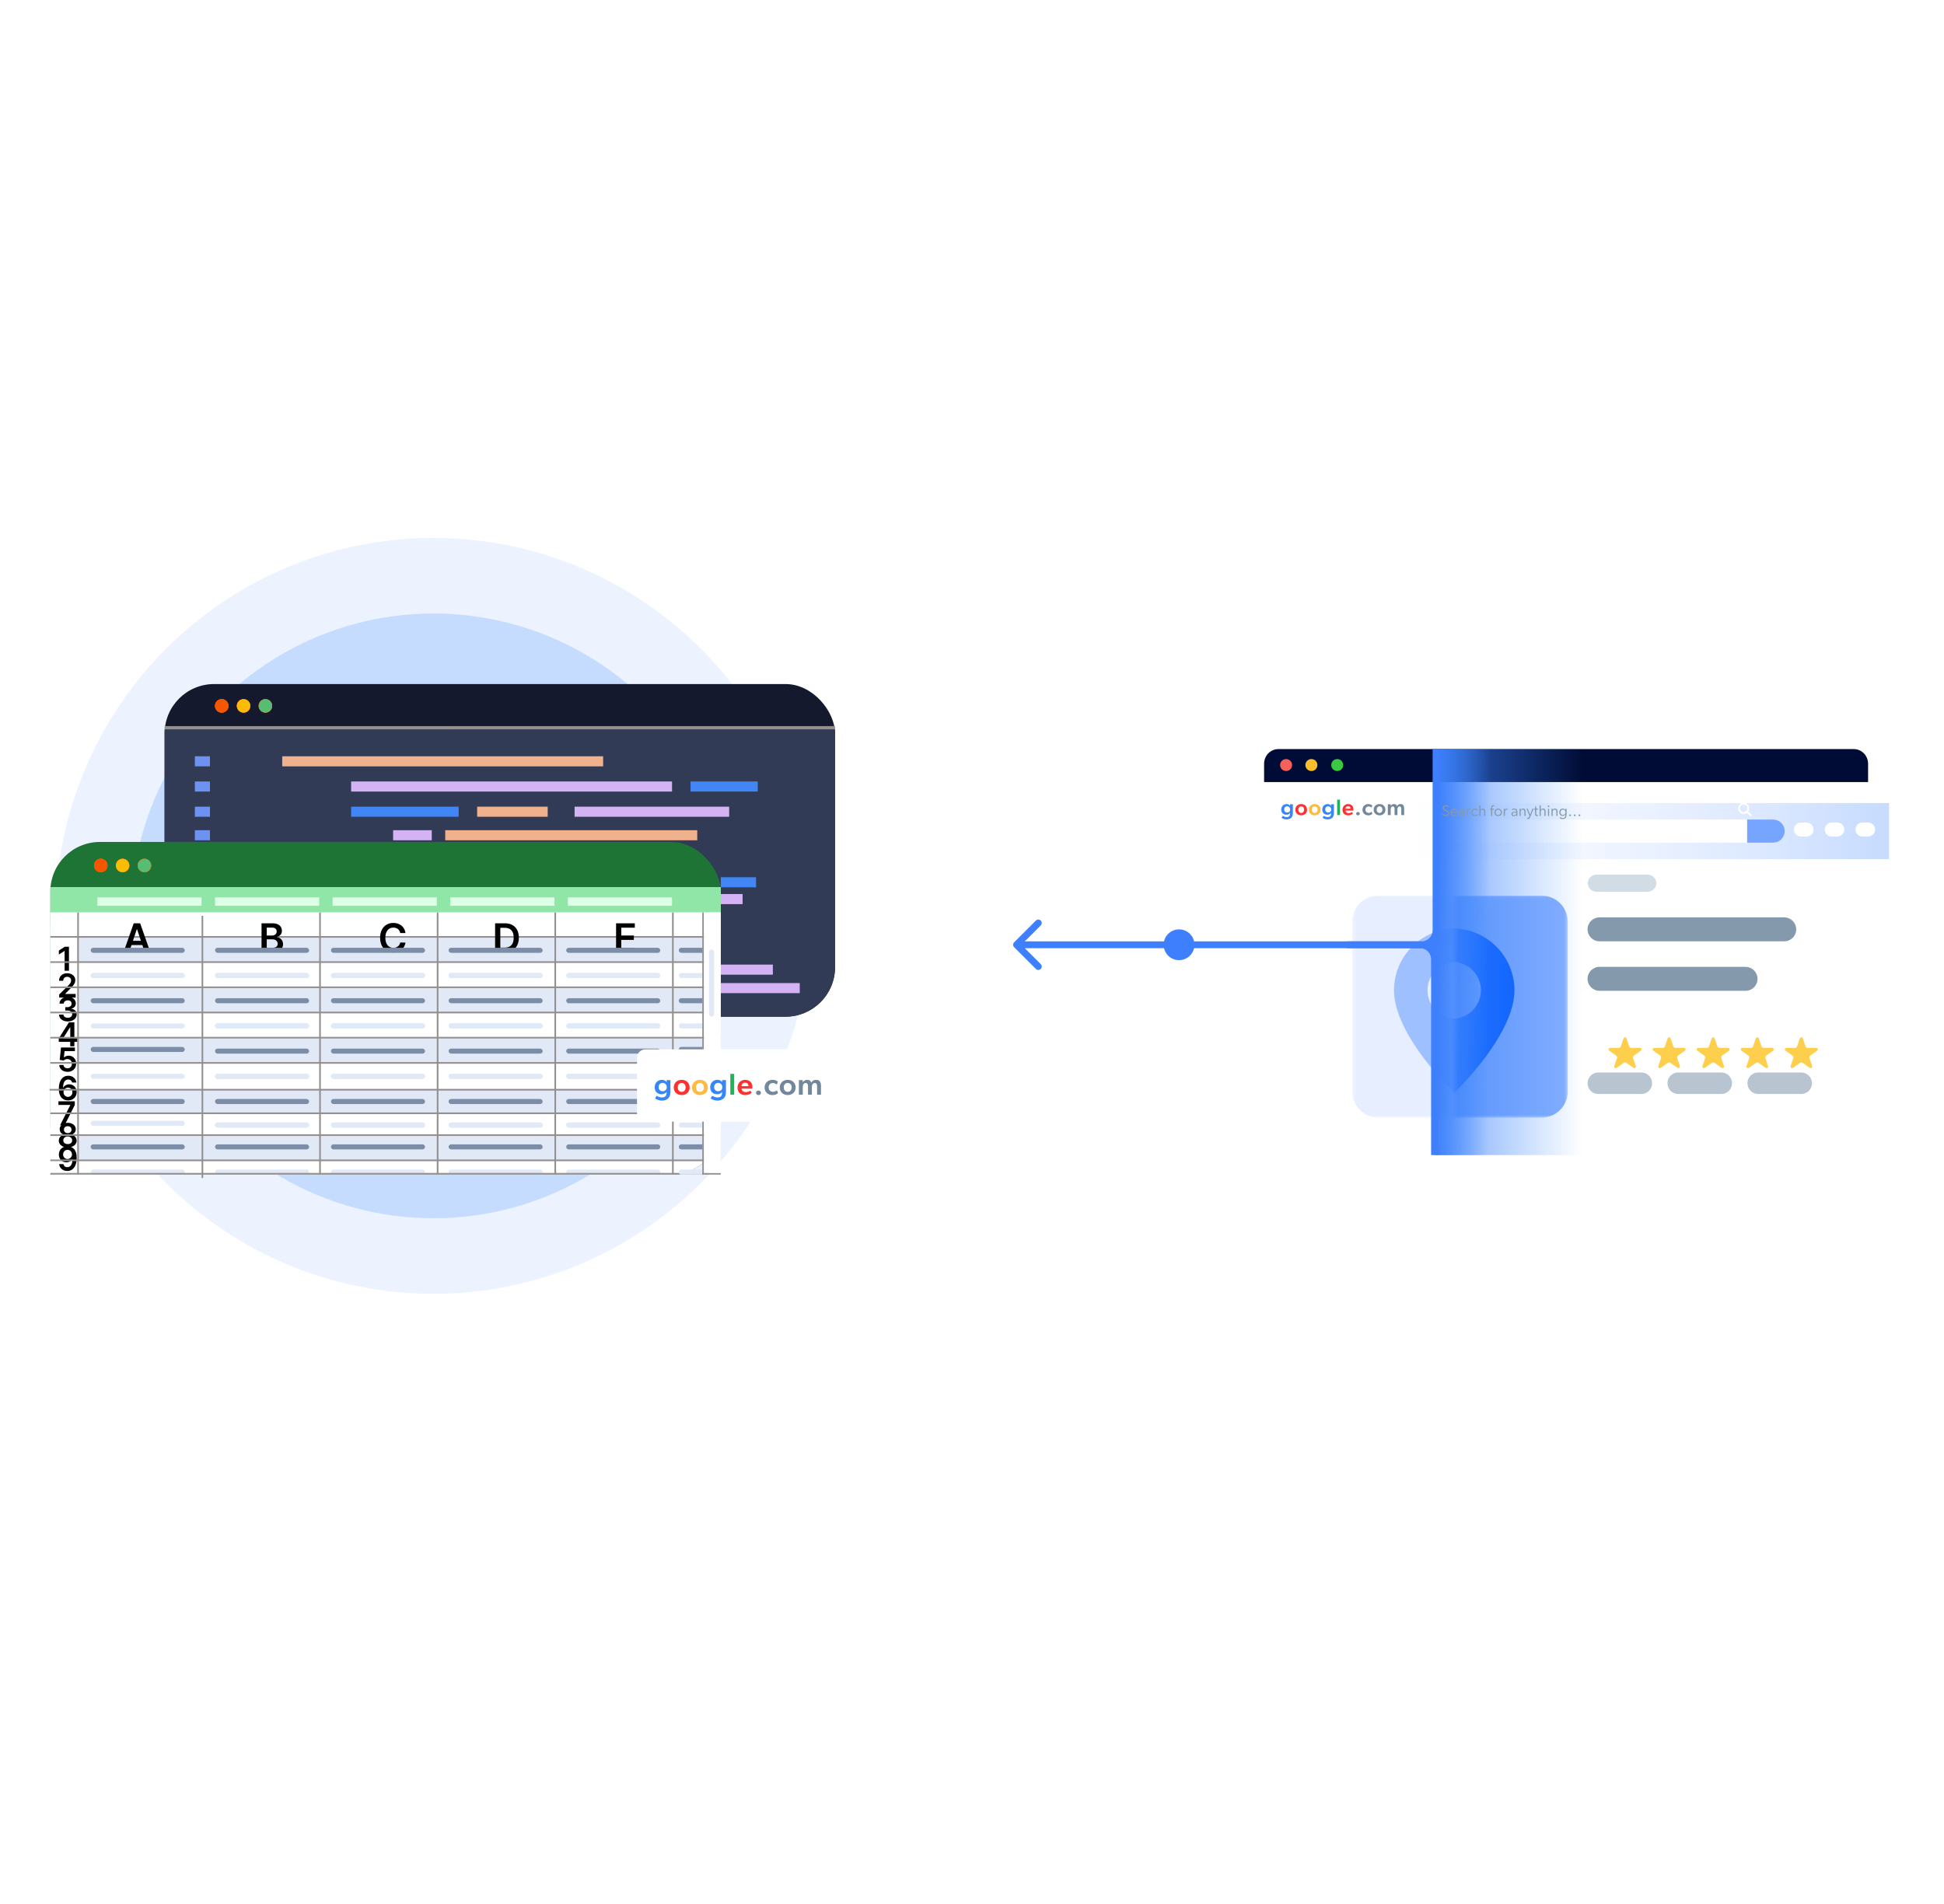 <svg width="589" height="577" viewBox="0 0 589 577" fill="none" xmlns="http://www.w3.org/2000/svg">
<path d="M383 231.45C383 228.992 384.937 227 387.327 227H561.673C564.063 227 566 228.992 566 231.45V237H383V231.45Z" fill="#000C36"/>
<path d="M391.491 231.832C391.491 232.191 391.385 232.542 391.186 232.841C390.987 233.14 390.703 233.373 390.37 233.511C390.038 233.649 389.672 233.685 389.319 233.616C388.966 233.546 388.641 233.374 388.386 233.12C388.131 232.867 387.957 232.544 387.887 232.192C387.816 231.839 387.852 231.474 387.99 231.143C388.127 230.811 388.36 230.527 388.66 230.328C388.959 230.128 389.311 230.021 389.671 230.021C390.152 230.025 390.612 230.217 390.952 230.555C391.293 230.894 391.486 231.352 391.491 231.832Z" fill="#F66058"/>
<path d="M399.147 231.832C399.148 232.191 399.042 232.542 398.842 232.841C398.642 233.141 398.358 233.374 398.026 233.512C397.693 233.649 397.327 233.686 396.973 233.616C396.62 233.546 396.295 233.373 396.041 233.119C395.786 232.865 395.613 232.541 395.543 232.189C395.472 231.837 395.509 231.472 395.647 231.14C395.785 230.808 396.019 230.525 396.319 230.326C396.619 230.127 396.971 230.021 397.332 230.022C397.57 230.021 397.807 230.067 398.028 230.157C398.248 230.248 398.449 230.381 398.618 230.549C398.787 230.718 398.92 230.918 399.011 231.138C399.102 231.358 399.148 231.594 399.147 231.832Z" fill="#F9BD2E"/>
<path d="M406.987 231.832C406.988 232.191 406.882 232.542 406.682 232.841C406.483 233.14 406.199 233.373 405.867 233.511C405.534 233.649 405.168 233.686 404.815 233.616C404.462 233.547 404.137 233.374 403.882 233.121C403.627 232.867 403.453 232.544 403.383 232.192C403.312 231.84 403.348 231.475 403.486 231.143C403.623 230.811 403.857 230.527 404.156 230.328C404.455 230.128 404.807 230.022 405.167 230.022C405.648 230.025 406.108 230.217 406.448 230.555C406.789 230.894 406.982 231.352 406.987 231.832Z" fill="#3CC840"/>
<g filter="url(#filter0_dd_26_345)">
<path d="M382.621 253.651H566.07V344.958C566.07 347.764 563.795 350.039 560.988 350.039H387.702C384.896 350.039 382.621 347.764 382.621 344.958V253.651Z" fill="white"/>
<mask id="mask0_26_345" style="mask-type:alpha" maskUnits="userSpaceOnUse" x="403" y="265" width="33" height="68">
<path d="M435.999 265.051H403.352V332.419H435.999V265.051Z" fill="#D9D9D9"/>
</mask>
<g mask="url(#mask0_26_345)">
<path d="M460.732 265.051H411.266C406.895 265.051 403.352 268.595 403.352 272.966V324.41C403.352 328.782 406.895 332.325 411.266 332.325H460.732C465.103 332.325 468.647 328.782 468.647 324.41V272.966C468.647 268.595 465.103 265.051 460.732 265.051Z" fill="#E7EEFF"/>
<path d="M434.75 275C429.779 275.007 425.014 276.984 421.499 280.499C417.984 284.014 416.007 288.779 416 293.75C416 307.211 433.469 324.07 434.211 324.781C434.355 324.922 434.549 325 434.75 325C434.951 325 435.145 324.922 435.289 324.781C436.031 324.07 453.5 307.211 453.5 293.75C453.493 288.779 451.516 284.014 448.001 280.499C444.486 276.984 439.721 275.007 434.75 275ZM434.75 302.344C433.05 302.344 431.389 301.84 429.976 300.895C428.562 299.951 427.461 298.609 426.81 297.039C426.16 295.468 425.99 293.74 426.321 292.073C426.653 290.406 427.471 288.875 428.673 287.673C429.875 286.471 431.406 285.653 433.073 285.321C434.74 284.99 436.468 285.16 438.039 285.81C439.609 286.461 440.951 287.562 441.895 288.976C442.84 290.389 443.344 292.05 443.344 293.75C443.342 296.029 442.437 298.214 440.825 299.825C439.214 301.437 437.029 302.342 434.75 302.344Z" fill="#9FC0FF"/>
</g>
<mask id="mask1_26_345" style="mask-type:alpha" maskUnits="userSpaceOnUse" x="434" y="265" width="35" height="68">
<path d="M434.446 332.419H468.648V265.051H434.446V332.419Z" fill="#75A3FA"/>
</mask>
<g mask="url(#mask1_26_345)">
<path opacity="0.88" d="M460.732 265.051H411.266C406.895 265.051 403.352 268.595 403.352 272.966V324.41C403.352 328.782 406.895 332.325 411.266 332.325H460.732C465.103 332.325 468.647 328.782 468.647 324.41V272.966C468.647 268.595 465.103 265.051 460.732 265.051Z" fill="#76A5FF"/>
<path d="M433.75 275C428.779 275.007 424.014 276.984 420.499 280.499C416.984 284.014 415.007 288.779 415 293.75C415 307.211 432.469 324.07 433.211 324.781C433.355 324.922 433.549 325 433.75 325C433.951 325 434.145 324.922 434.289 324.781C435.031 324.07 452.5 307.211 452.5 293.75C452.493 288.779 450.516 284.014 447.001 280.499C443.486 276.984 438.721 275.007 433.75 275ZM433.75 302.344C432.05 302.344 430.389 301.84 428.976 300.895C427.562 299.951 426.461 298.609 425.81 297.039C425.16 295.468 424.99 293.74 425.321 292.073C425.653 290.406 426.471 288.875 427.673 287.673C428.875 286.471 430.406 285.653 432.073 285.321C433.74 284.99 435.468 285.16 437.039 285.81C438.609 286.461 439.951 287.562 440.895 288.976C441.84 290.389 442.344 292.05 442.344 293.75C442.342 296.029 441.437 298.214 439.825 299.825C438.214 301.437 436.029 302.342 433.75 302.344Z" fill="#0058FF"/>
</g>
<path d="M383 237H566V254H383V237Z" fill="url(#paint0_linear_26_345)"/>
<path d="M429 245.5C429 243.567 430.333 242 431.979 242H531.021C532.667 242 534 243.567 534 245.5C534 247.433 532.667 249 531.021 249H431.979C430.333 249 429 247.433 429 245.5Z" fill="white"/>
<path d="M523 242H530.874C532.808 242 534.374 243.567 534.374 245.5C534.374 247.433 532.808 249 530.874 249H523V242Z" fill="#76A5FF"/>
<path d="M537.18 245.029C537.18 243.858 538.129 242.909 539.3 242.909H540.996C542.166 242.909 543.116 243.858 543.116 245.029C543.116 246.2 542.166 247.149 540.996 247.149H539.3C538.129 247.149 537.18 246.2 537.18 245.029Z" fill="white"/>
<path d="M546.508 245.029C546.508 243.858 547.457 242.909 548.628 242.909H550.324C551.495 242.909 552.444 243.858 552.444 245.029C552.444 246.2 551.495 247.149 550.324 247.149H548.628C547.457 247.149 546.508 246.2 546.508 245.029Z" fill="white"/>
<path d="M555.836 245.029C555.836 243.858 556.785 242.909 557.956 242.909H559.652C560.823 242.909 561.772 243.858 561.772 245.029C561.772 246.2 560.823 247.149 559.652 247.149H557.956C556.785 247.149 555.836 246.2 555.836 245.029Z" fill="white"/>
<path d="M490.598 311.197H487.938V311.192C487.791 311.19 487.647 311.146 487.528 311.066C487.408 310.985 487.318 310.872 487.27 310.742C487.262 310.723 487.255 310.702 487.25 310.682L486.469 308.35L486.45 308.292C486.416 308.204 486.354 308.128 486.27 308.075C486.187 308.023 486.088 307.997 485.988 308C485.888 308.004 485.791 308.038 485.713 308.096C485.635 308.155 485.578 308.235 485.553 308.325L484.763 310.673V310.677C484.757 310.702 484.749 310.726 484.739 310.749C484.69 310.878 484.599 310.99 484.48 311.069C484.36 311.149 484.218 311.192 484.071 311.193V311.198H481.409C481.293 311.217 481.188 311.273 481.113 311.358C481.038 311.442 480.998 311.548 481 311.658C481 311.728 481.016 311.798 481.049 311.862C481.081 311.926 481.129 311.983 481.188 312.027L481.21 312.043L483.276 313.508C483.375 313.574 483.454 313.661 483.509 313.761C483.564 313.862 483.592 313.973 483.592 314.086C483.592 314.138 483.585 314.19 483.573 314.241C483.564 314.281 483.551 314.319 483.534 314.356L482.75 316.7V316.709L482.745 316.726C482.732 316.769 482.725 316.814 482.725 316.858C482.724 316.918 482.734 316.978 482.757 317.034C482.78 317.09 482.815 317.141 482.859 317.184C482.904 317.228 482.957 317.262 483.016 317.287C483.074 317.311 483.138 317.324 483.202 317.325C483.286 317.325 483.368 317.304 483.439 317.264L483.523 317.207L485.574 315.757L485.619 315.725C485.733 315.651 485.868 315.611 486.006 315.61C486.145 315.609 486.28 315.646 486.396 315.718C486.421 315.733 486.445 315.75 486.467 315.768L488.507 317.212L488.565 317.254C488.64 317.297 488.727 317.32 488.815 317.32C488.88 317.318 488.943 317.305 489.002 317.28C489.06 317.256 489.113 317.222 489.157 317.178C489.202 317.135 489.236 317.084 489.259 317.028C489.282 316.972 489.293 316.913 489.291 316.853C489.292 316.806 489.284 316.759 489.27 316.715C489.27 316.708 489.265 316.7 489.263 316.692L488.476 314.34C488.463 314.309 488.452 314.278 488.445 314.246C488.412 314.117 488.418 313.983 488.462 313.857C488.506 313.732 488.587 313.62 488.695 313.535C488.713 313.521 488.731 313.508 488.75 313.496L490.794 312.05L490.855 312.005C490.909 311.961 490.951 311.906 490.98 311.846C491.009 311.785 491.023 311.719 491.022 311.652C491.023 311.542 490.98 311.434 490.902 311.35C490.824 311.267 490.716 311.212 490.598 311.197Z" fill="#FECE4D"/>
<path d="M503.954 311.197H501.294V311.192C501.147 311.19 501.004 311.146 500.884 311.066C500.765 310.985 500.675 310.872 500.627 310.742C500.619 310.723 500.612 310.702 500.606 310.682L499.825 308.35L499.805 308.292C499.772 308.204 499.709 308.128 499.626 308.075C499.543 308.023 499.444 307.997 499.343 308C499.243 308.004 499.147 308.038 499.068 308.096C498.99 308.155 498.934 308.235 498.908 308.325L498.118 310.673V310.677C498.112 310.702 498.104 310.726 498.094 310.749C498.045 310.878 497.955 310.99 497.835 311.069C497.716 311.149 497.573 311.192 497.426 311.193V311.198H494.765C494.649 311.217 494.544 311.273 494.469 311.358C494.394 311.442 494.354 311.548 494.356 311.658C494.355 311.728 494.372 311.798 494.404 311.862C494.437 311.926 494.484 311.983 494.543 312.027L494.565 312.043L496.632 313.508C496.753 313.59 496.846 313.704 496.898 313.835C496.951 313.966 496.961 314.108 496.928 314.244C496.919 314.284 496.906 314.322 496.89 314.359L496.106 316.703V316.712L496.1 316.729C496.087 316.772 496.081 316.817 496.081 316.862C496.079 316.922 496.09 316.981 496.113 317.037C496.136 317.093 496.17 317.144 496.215 317.187C496.259 317.231 496.312 317.265 496.371 317.29C496.43 317.314 496.493 317.327 496.557 317.328C496.641 317.328 496.723 317.308 496.795 317.268L496.878 317.21L498.93 315.761L498.975 315.728C499.089 315.655 499.223 315.615 499.362 315.613C499.5 315.612 499.636 315.649 499.751 315.721C499.776 315.736 499.8 315.753 499.823 315.771L501.863 317.215L501.92 317.257C501.995 317.3 502.082 317.323 502.171 317.323C502.235 317.321 502.298 317.308 502.357 317.284C502.416 317.26 502.469 317.225 502.513 317.181C502.557 317.138 502.592 317.087 502.615 317.031C502.638 316.975 502.648 316.916 502.647 316.856C502.647 316.809 502.64 316.763 502.625 316.718C502.625 316.711 502.62 316.703 502.617 316.695L501.83 314.343C501.817 314.312 501.807 314.281 501.799 314.249C501.785 314.194 501.778 314.138 501.778 314.081C501.777 313.978 501.801 313.875 501.847 313.781C501.894 313.687 501.962 313.604 502.047 313.537C502.065 313.523 502.083 313.511 502.102 313.498L504.146 312.053L504.208 312.008C504.261 311.963 504.303 311.909 504.332 311.848C504.361 311.787 504.375 311.721 504.375 311.655C504.376 311.544 504.334 311.436 504.256 311.352C504.179 311.268 504.072 311.213 503.954 311.197Z" fill="#FECE4D"/>
<path d="M517.309 311.197H514.65V311.192C514.502 311.19 514.359 311.146 514.24 311.066C514.12 310.985 514.03 310.872 513.982 310.742C513.974 310.723 513.967 310.702 513.961 310.682L513.181 308.35L513.161 308.292C513.127 308.204 513.064 308.128 512.981 308.075C512.898 308.023 512.799 307.997 512.699 308C512.599 308.004 512.502 308.038 512.424 308.096C512.345 308.155 512.289 308.235 512.264 308.325L511.474 310.673C511.474 310.673 511.474 310.673 511.474 310.677C511.467 310.702 511.459 310.726 511.45 310.749C511.401 310.878 511.31 310.99 511.191 311.069C511.071 311.149 510.929 311.192 510.782 311.193V311.198H508.12C508.004 311.217 507.899 311.273 507.824 311.358C507.749 311.442 507.709 311.548 507.711 311.658C507.71 311.729 507.727 311.799 507.759 311.863C507.792 311.927 507.839 311.983 507.899 312.027L507.921 312.043L509.987 313.508C510.109 313.59 510.201 313.704 510.254 313.835C510.307 313.966 510.317 314.108 510.284 314.244C510.275 314.284 510.262 314.322 510.245 314.359L509.461 316.703V316.712L509.456 316.729C509.443 316.772 509.436 316.817 509.436 316.862C509.434 316.922 509.445 316.981 509.468 317.037C509.491 317.093 509.526 317.144 509.57 317.187C509.615 317.231 509.668 317.265 509.726 317.29C509.785 317.314 509.849 317.327 509.913 317.328C509.996 317.328 510.078 317.308 510.15 317.268L510.233 317.21L512.285 315.761L512.33 315.728C512.444 315.655 512.579 315.615 512.717 315.613C512.856 315.612 512.991 315.649 513.107 315.721C513.132 315.736 513.156 315.753 513.178 315.771L515.218 317.215L515.276 317.257C515.351 317.3 515.438 317.323 515.526 317.323C515.591 317.321 515.654 317.308 515.712 317.284C515.771 317.26 515.824 317.225 515.868 317.181C515.913 317.138 515.947 317.087 515.97 317.031C515.993 316.975 516.004 316.916 516.002 316.856C516.002 316.809 515.995 316.763 515.98 316.718C515.98 316.711 515.975 316.703 515.974 316.695L515.187 314.343C515.174 314.312 515.163 314.281 515.156 314.249C515.141 314.194 515.134 314.138 515.134 314.081C515.133 313.978 515.157 313.875 515.204 313.781C515.25 313.687 515.319 313.604 515.404 313.537C515.421 313.523 515.44 313.511 515.458 313.498L517.502 312.053L517.565 312.008C517.618 311.963 517.66 311.909 517.689 311.848C517.718 311.787 517.732 311.721 517.732 311.655C517.733 311.544 517.69 311.436 517.613 311.352C517.535 311.268 517.427 311.213 517.309 311.197Z" fill="#FECE4D"/>
<path d="M530.661 311.197H528.002V311.192C527.854 311.19 527.711 311.146 527.591 311.066C527.472 310.985 527.382 310.872 527.334 310.742C527.325 310.723 527.318 310.702 527.313 310.682L526.532 308.35L526.512 308.292C526.479 308.204 526.416 308.128 526.333 308.075C526.25 308.023 526.151 307.997 526.05 308C525.95 308.004 525.854 308.038 525.775 308.096C525.697 308.155 525.641 308.235 525.615 308.325L524.825 310.673V310.677C524.819 310.702 524.811 310.726 524.801 310.749C524.752 310.878 524.662 310.99 524.542 311.069C524.423 311.149 524.28 311.192 524.133 311.193V311.198H521.472C521.356 311.217 521.251 311.273 521.176 311.358C521.101 311.442 521.061 311.548 521.063 311.658C521.062 311.729 521.078 311.799 521.111 311.863C521.143 311.927 521.191 311.983 521.25 312.027L521.272 312.043L523.339 313.508C523.46 313.59 523.553 313.704 523.606 313.835C523.658 313.966 523.669 314.108 523.635 314.244C523.626 314.284 523.613 314.322 523.597 314.359L522.813 316.703V316.712L522.806 316.729C522.794 316.772 522.787 316.817 522.787 316.862C522.785 316.922 522.796 316.981 522.819 317.037C522.842 317.093 522.877 317.144 522.921 317.187C522.965 317.231 523.018 317.265 523.077 317.29C523.136 317.314 523.199 317.327 523.264 317.328C523.347 317.328 523.429 317.308 523.501 317.268L523.584 317.21L525.636 315.761L525.681 315.728C525.795 315.655 525.93 315.615 526.068 315.613C526.206 315.612 526.342 315.649 526.457 315.721C526.483 315.736 526.507 315.753 526.53 315.771L528.57 317.215L528.628 317.257C528.703 317.3 528.789 317.323 528.878 317.323C528.942 317.321 529.005 317.308 529.064 317.284C529.123 317.26 529.176 317.225 529.22 317.181C529.264 317.138 529.299 317.087 529.322 317.031C529.345 316.975 529.356 316.916 529.354 316.856C529.354 316.809 529.347 316.763 529.332 316.718C529.332 316.711 529.327 316.703 529.325 316.695L528.537 314.343C528.524 314.312 528.514 314.281 528.507 314.249C528.492 314.194 528.485 314.138 528.485 314.081C528.484 313.978 528.508 313.875 528.554 313.781C528.601 313.687 528.669 313.604 528.754 313.537C528.772 313.523 528.79 313.511 528.809 313.498L530.853 312.053L530.915 312.008C530.968 311.963 531.01 311.909 531.039 311.848C531.068 311.787 531.082 311.721 531.082 311.655C531.083 311.544 531.041 311.436 530.963 311.352C530.886 311.268 530.779 311.213 530.661 311.197Z" fill="#FECE4D"/>
<path d="M544.017 311.197H541.358V311.192C541.21 311.19 541.067 311.146 540.947 311.066C540.828 310.985 540.738 310.872 540.69 310.742C540.682 310.723 540.675 310.702 540.669 310.682L539.889 308.35L539.869 308.292C539.835 308.204 539.772 308.128 539.689 308.075C539.606 308.023 539.507 307.997 539.407 308C539.306 308.004 539.21 308.038 539.132 308.096C539.053 308.155 538.997 308.235 538.971 308.325L538.182 310.673C538.182 310.673 538.182 310.673 538.182 310.677C538.175 310.702 538.167 310.726 538.158 310.749C538.109 310.878 538.018 310.99 537.899 311.069C537.779 311.149 537.637 311.192 537.49 311.193V311.198H534.827C534.711 311.217 534.606 311.273 534.531 311.358C534.456 311.442 534.416 311.548 534.418 311.658C534.418 311.728 534.434 311.798 534.467 311.862C534.499 311.926 534.547 311.983 534.606 312.027L534.628 312.043L536.697 313.507C536.818 313.589 536.911 313.702 536.963 313.833C537.016 313.964 537.026 314.107 536.993 314.243C536.984 314.282 536.971 314.321 536.955 314.358L536.171 316.702V316.71L536.165 316.727C536.152 316.77 536.145 316.815 536.145 316.86C536.143 316.92 536.154 316.979 536.177 317.035C536.2 317.091 536.235 317.143 536.279 317.186C536.323 317.229 536.376 317.264 536.435 317.288C536.494 317.312 536.557 317.325 536.622 317.326C536.705 317.327 536.787 317.306 536.859 317.266L536.942 317.208L538.994 315.759L539.039 315.726C539.153 315.653 539.288 315.613 539.426 315.612C539.564 315.611 539.7 315.648 539.815 315.719C539.841 315.734 539.865 315.751 539.887 315.77L541.927 317.214L541.985 317.255C542.06 317.299 542.147 317.322 542.235 317.321C542.299 317.32 542.362 317.307 542.421 317.282C542.48 317.258 542.533 317.223 542.577 317.18C542.621 317.137 542.656 317.085 542.679 317.03C542.702 316.974 542.713 316.914 542.711 316.855C542.711 316.808 542.704 316.761 542.689 316.717C542.689 316.71 542.684 316.702 542.682 316.694L541.895 314.341C541.881 314.311 541.871 314.279 541.864 314.247C541.849 314.192 541.842 314.136 541.842 314.08C541.841 313.976 541.865 313.873 541.912 313.779C541.958 313.685 542.026 313.602 542.112 313.535C542.129 313.521 542.147 313.509 542.166 313.497L544.21 312.051L544.272 312.006C544.325 311.962 544.367 311.907 544.396 311.846C544.425 311.785 544.44 311.72 544.439 311.653C544.439 311.543 544.397 311.435 544.32 311.352C544.242 311.268 544.135 311.213 544.017 311.197Z" fill="#FECE4D"/>
</g>
<g style="mix-blend-mode:multiply">
<g style="mix-blend-mode:multiply" opacity="0.7">
<path fill-rule="evenodd" clip-rule="evenodd" d="M521.612 350.039H434.892V310.509C434.892 296.162 436.994 286.711 429.266 286.711V285.48C437.597 287.608 434.892 274.379 434.892 261.339C434.86 242.933 434.842 245.464 434.81 227.058H521.612V350.039Z" fill="url(#paint1_linear_26_345)"/>
</g>
</g>
<g style="mix-blend-mode:lighten">
<g style="mix-blend-mode:multiply">
<path fill-rule="evenodd" clip-rule="evenodd" d="M491.452 350.039H434.892V310.509C434.892 296.162 436.994 286.711 429.266 286.711V285.48C437.597 287.608 434.892 274.379 434.892 261.339C434.86 242.933 434.842 245.406 434.81 227H491.452V350.039Z" fill="url(#paint2_linear_26_345)"/>
</g>
</g>
<path d="M530.787 247.052L529.663 245.917C529.856 245.64 529.966 245.308 529.966 244.962C529.966 244.74 529.932 244.519 529.849 244.318C529.766 244.11 529.642 243.93 529.483 243.771C529.332 243.612 529.145 243.487 528.945 243.404C528.739 243.321 528.525 243.287 528.304 243.287C528.083 243.287 527.869 243.321 527.669 243.411C527.469 243.494 527.283 243.619 527.131 243.778C526.973 243.93 526.848 244.117 526.766 244.318C526.683 244.519 526.648 244.74 526.648 244.955C526.648 245.176 526.683 245.391 526.766 245.598C526.848 245.799 526.973 245.986 527.131 246.138C527.283 246.297 527.469 246.422 527.669 246.505C527.869 246.588 528.09 246.63 528.311 246.623C528.663 246.623 529.001 246.512 529.283 246.304L530.408 247.432L530.794 247.045L530.787 247.052ZM528.752 246.034C528.614 246.09 528.463 246.124 528.311 246.124C528.159 246.124 528.007 246.097 527.869 246.041C527.731 245.986 527.6 245.896 527.497 245.785C527.386 245.681 527.304 245.55 527.242 245.411C527.18 245.273 527.159 245.121 527.159 244.968C527.159 244.816 527.186 244.664 527.242 244.525C527.297 244.387 527.386 244.256 527.49 244.152C527.593 244.041 527.724 243.958 527.862 243.903C528 243.847 528.152 243.813 528.304 243.813C528.456 243.813 528.607 243.84 528.745 243.903C528.883 243.965 529.014 244.048 529.118 244.152C529.221 244.262 529.311 244.387 529.366 244.525C529.421 244.664 529.456 244.816 529.449 244.968C529.449 245.121 529.421 245.273 529.359 245.411C529.304 245.55 529.214 245.681 529.111 245.785C529.008 245.889 528.876 245.979 528.739 246.034H528.752Z" fill="white"/>
<path d="M434.06 228.057V227.021H436.133V228.057H434.06ZM436.133 228.057V281.918H434.06V228.057H436.133ZM430.716 287.334H407.961V285.262H430.716V287.334ZM436.133 281.918C436.133 284.909 433.708 287.334 430.716 287.334V285.262C432.563 285.262 434.06 283.764 434.06 281.918H436.133Z" fill="#3D7FFC"/>
<path d="M433.601 349.002V350.039H435.674V349.002H433.601ZM307.265 285.565C306.86 285.97 306.86 286.626 307.265 287.031L313.861 293.627C314.265 294.031 314.922 294.031 315.326 293.627C315.731 293.222 315.731 292.566 315.326 292.161L309.463 286.298L315.326 280.435C315.731 280.03 315.731 279.374 315.326 278.969C314.922 278.565 314.265 278.565 313.861 278.969L307.265 285.565ZM435.674 349.002V290.678H433.601V349.002H435.674ZM430.257 285.262H307.998V287.334H430.257V285.262ZM435.674 290.678C435.674 287.687 433.249 285.262 430.257 285.262V287.334C432.104 287.334 433.601 288.832 433.601 290.678H435.674Z" fill="#3D7FFC"/>
<g filter="url(#filter1_dd_26_345)">
<path d="M357.23 290.962C359.806 290.962 361.894 288.874 361.894 286.298C361.894 283.722 359.806 281.634 357.23 281.634C354.655 281.634 352.566 283.722 352.566 286.298C352.566 288.874 354.655 290.962 357.23 290.962Z" fill="#3D7FFC"/>
</g>
<path d="M437.238 246.523C437.378 246.738 437.701 247.023 438.047 247.023C438.434 247.023 438.715 246.817 438.715 246.453C438.715 246.116 438.444 245.953 438.145 245.822L437.668 245.616C437.308 245.462 437.126 245.224 437.126 244.831C437.126 244.289 437.621 244.004 438.117 244.004C438.654 244.004 438.944 244.35 439 244.42L438.794 244.654C438.654 244.49 438.439 244.308 438.098 244.308C437.752 244.308 437.481 244.49 437.481 244.808C437.481 245.144 437.715 245.271 437.93 245.359L438.369 245.546C438.761 245.714 439.074 245.939 439.074 246.401C439.074 246.971 438.631 247.326 438.004 247.326C437.514 247.326 437.163 246.999 437 246.752L437.238 246.523ZM441.51 246.957C441.309 247.196 440.992 247.317 440.562 247.317C439.917 247.317 439.482 246.873 439.482 246.168C439.482 245.546 439.908 245.037 440.562 245.037C441.165 245.037 441.58 245.471 441.58 246.074C441.58 246.154 441.566 246.256 441.566 246.256H439.838C439.842 246.71 440.155 247.027 440.623 247.027C441.052 247.027 441.361 246.752 441.361 246.752L441.51 246.957ZM441.23 245.995C441.23 245.686 441.029 245.331 440.548 245.327C440.109 245.322 439.87 245.654 439.842 245.995H441.23ZM443.423 247.27L443.418 246.981C443.334 247.074 443.114 247.317 442.699 247.317C442.283 247.317 441.946 247.051 441.946 246.649C441.946 246.275 442.222 246.013 442.82 245.985L443.413 245.957V245.859C443.413 245.49 443.166 245.327 442.834 245.327C442.507 245.327 442.245 245.457 442.185 245.5L442.068 245.252C442.213 245.168 442.502 245.037 442.848 245.037C443.488 245.037 443.764 245.369 443.764 245.985V247.27H443.423ZM443.418 246.21L442.848 246.238C442.442 246.256 442.306 246.42 442.306 246.644C442.306 246.864 442.488 247.041 442.769 247.041C443.068 247.041 443.315 246.869 443.418 246.728V246.21ZM444.421 247.27V245.079H444.767V245.453C444.869 245.186 445.08 245.037 445.323 245.037C445.467 245.037 445.556 245.074 445.556 245.074L445.533 245.401C445.533 245.401 445.523 245.401 445.519 245.401C445.444 245.369 445.346 245.359 445.281 245.359C445.08 245.359 444.949 245.5 444.911 245.551C444.823 245.677 444.767 245.803 444.767 246.135V247.27H444.421ZM447.75 246.971C447.647 247.088 447.413 247.322 446.862 247.322C446.273 247.322 445.773 246.901 445.773 246.177C445.773 245.486 446.301 245.037 446.881 245.037C447.367 245.037 447.577 245.196 447.727 245.331L447.572 245.602C447.427 245.467 447.236 245.35 446.895 245.35C446.47 245.35 446.129 245.668 446.129 246.172C446.129 246.672 446.465 247.009 446.928 247.009C447.381 247.009 447.6 246.719 447.6 246.719L447.75 246.971ZM449.244 245.037C449.87 245.037 450.019 245.42 450.019 245.943V247.27H449.673V245.967C449.673 245.56 449.543 245.336 449.136 245.336C448.744 245.336 448.547 245.658 448.547 246.037V247.27H448.202V244.046H448.547V245.434H448.561C448.66 245.2 448.931 245.037 449.244 245.037ZM451.773 247.27V245.373H451.455V245.084H451.773V244.827C451.773 244.373 451.927 244 452.437 244C452.619 244 452.74 244.032 452.759 244.042L452.726 244.313C452.726 244.313 452.6 244.275 452.483 244.275C452.161 244.275 452.119 244.523 452.119 244.803V245.084H452.661V245.373H452.119V247.27H451.773ZM453.922 247.317C453.282 247.317 452.782 246.855 452.782 246.182C452.782 245.514 453.282 245.037 453.922 245.037C454.562 245.037 455.067 245.514 455.067 246.182C455.067 246.855 454.562 247.317 453.922 247.317ZM453.922 247.013C454.408 247.013 454.712 246.64 454.712 246.172C454.712 245.7 454.408 245.336 453.922 245.336C453.436 245.336 453.137 245.7 453.137 246.172C453.137 246.64 453.436 247.013 453.922 247.013ZM455.616 247.27V245.079H455.961V245.453C456.064 245.186 456.274 245.037 456.517 245.037C456.662 245.037 456.751 245.074 456.751 245.074L456.728 245.401C456.728 245.401 456.718 245.401 456.714 245.401C456.639 245.369 456.541 245.359 456.475 245.359C456.274 245.359 456.144 245.5 456.106 245.551C456.017 245.677 455.961 245.803 455.961 246.135V247.27H455.616ZM459.394 247.27L459.389 246.981C459.305 247.074 459.085 247.317 458.67 247.317C458.254 247.317 457.917 247.051 457.917 246.649C457.917 246.275 458.193 246.013 458.791 245.985L459.384 245.957V245.859C459.384 245.49 459.137 245.327 458.805 245.327C458.478 245.327 458.216 245.457 458.156 245.5L458.039 245.252C458.184 245.168 458.473 245.037 458.819 245.037C459.459 245.037 459.735 245.369 459.735 245.985V247.27H459.394ZM459.389 246.21L458.819 246.238C458.413 246.256 458.277 246.42 458.277 246.644C458.277 246.864 458.459 247.041 458.74 247.041C459.039 247.041 459.286 246.869 459.389 246.728V246.21ZM461.434 245.037C462.06 245.037 462.209 245.42 462.209 245.943V247.27H461.864V245.967C461.864 245.56 461.733 245.336 461.326 245.336C460.934 245.336 460.737 245.658 460.737 246.037V247.27H460.392V245.079H460.737V245.434H460.752C460.85 245.2 461.121 245.037 461.434 245.037ZM463.422 247.27L462.53 245.074L462.89 245.079L463.6 246.883L464.296 245.074L464.656 245.079L463.586 247.668C463.418 248.069 463.268 248.177 463.035 248.177C462.838 248.177 462.694 248.102 462.694 248.102L462.764 247.808C462.764 247.808 462.885 247.859 462.983 247.859C463.095 247.859 463.175 247.854 463.301 247.555L463.422 247.27ZM466.006 247.247C465.904 247.294 465.778 247.317 465.628 247.317C465.105 247.317 465.105 246.826 465.105 246.429V245.373H464.778V245.084H465.105V244.406H465.455V245.084H465.992V245.373H465.45V246.499C465.45 246.677 465.45 246.831 465.521 246.934C465.558 246.99 465.642 247.018 465.745 247.018C465.88 247.018 465.988 246.967 465.988 246.967L466.006 247.247ZM467.515 245.037C468.141 245.037 468.291 245.42 468.291 245.943V247.27H467.945V245.967C467.945 245.56 467.814 245.336 467.408 245.336C467.015 245.336 466.819 245.658 466.819 246.037V247.27H466.473V244.046H466.819V245.434H466.833C466.931 245.2 467.202 245.037 467.515 245.037ZM469.432 244.327C469.427 244.462 469.329 244.565 469.189 244.565C469.044 244.565 468.941 244.462 468.941 244.327C468.941 244.191 469.044 244.088 469.189 244.088C469.329 244.088 469.432 244.191 469.432 244.327ZM469.016 247.27V245.079H469.362V247.27H469.016ZM471.126 245.037C471.752 245.037 471.902 245.42 471.902 245.943V247.27H471.556V245.967C471.556 245.56 471.425 245.336 471.019 245.336C470.626 245.336 470.43 245.658 470.43 246.037V247.27H470.084V245.079H470.43V245.434H470.444C470.542 245.2 470.813 245.037 471.126 245.037ZM474.301 246.841H474.291C474.132 247.102 473.866 247.256 473.492 247.256C472.913 247.256 472.436 246.878 472.436 246.149C472.436 245.462 472.913 245.037 473.483 245.037C473.885 245.037 474.16 245.229 474.296 245.457H474.305L474.301 245.079H474.646V246.803C474.646 247.294 474.576 247.555 474.436 247.747C474.296 247.943 474.03 248.196 473.474 248.196C472.922 248.196 472.558 247.887 472.525 247.864L472.698 247.616C472.843 247.728 473.151 247.901 473.492 247.901C474.095 247.901 474.301 247.509 474.301 246.962V246.841ZM473.553 246.967C474.053 246.967 474.315 246.602 474.315 246.144C474.315 245.644 474.016 245.331 473.544 245.331C473.048 245.331 472.791 245.691 472.791 246.144C472.791 246.602 473.058 246.967 473.553 246.967ZM475.974 247.065C475.974 247.214 475.861 247.317 475.707 247.317C475.553 247.317 475.441 247.214 475.441 247.065C475.441 246.906 475.553 246.803 475.707 246.803C475.861 246.803 475.974 246.906 475.974 247.065ZM477.389 247.065C477.389 247.214 477.277 247.317 477.123 247.317C476.969 247.317 476.856 247.214 476.856 247.065C476.856 246.906 476.969 246.803 477.123 246.803C477.277 246.803 477.389 246.906 477.389 247.065ZM478.805 247.065C478.805 247.214 478.693 247.317 478.538 247.317C478.384 247.317 478.272 247.214 478.272 247.065C478.272 246.906 478.384 246.803 478.538 246.803C478.693 246.803 478.805 246.906 478.805 247.065Z" fill="#8599AC"/>
<path d="M499.224 265.052H483.677C482.246 265.052 481.086 266.212 481.086 267.643C481.086 269.074 482.246 270.234 483.677 270.234H499.224C500.655 270.234 501.815 269.074 501.815 267.643C501.815 266.212 500.655 265.052 499.224 265.052Z" fill="#D2DCE4"/>
<path d="M540.595 278H484.628C482.624 278 481 279.624 481 281.628C481 283.631 482.624 285.255 484.628 285.255H540.595C542.598 285.255 544.222 283.631 544.222 281.628C544.222 279.624 542.598 278 540.595 278Z" fill="#8599AC"/>
<path d="M528.872 293H484.628C482.624 293 481 294.624 481 296.628C481 298.631 482.624 300.255 484.628 300.255H528.872C530.876 300.255 532.5 298.631 532.5 296.628C532.5 294.624 530.876 293 528.872 293Z" fill="#8599AC"/>
<path d="M390.843 246.377C390.62 246.716 390.227 246.892 389.726 246.892C388.9 246.892 388.195 246.363 388.195 245.32C388.195 244.413 388.832 243.661 389.807 243.661C390.247 243.661 390.62 243.824 390.85 244.176H390.864L390.857 243.722H391.717V246.323C391.717 247.041 391.568 247.447 391.29 247.738C391.006 248.036 390.586 248.314 389.8 248.314C389.022 248.314 388.439 247.941 388.277 247.826L388.636 247.224C388.845 247.372 389.38 247.61 389.8 247.61C390.268 247.61 390.511 247.461 390.633 247.318C390.755 247.176 390.857 246.905 390.857 246.54V246.377H390.843ZM390.904 245.3C390.904 244.826 390.552 244.345 389.983 244.345C389.414 244.345 389.076 244.765 389.076 245.3C389.076 245.801 389.401 246.214 389.97 246.214C390.593 246.214 390.904 245.801 390.904 245.3Z" fill="#3686F7"/>
<path d="M394.245 247.075C393.236 247.075 392.464 246.411 392.464 245.375C392.464 244.339 393.236 243.661 394.245 243.661C395.248 243.661 396.02 244.339 396.02 245.375C396.02 246.411 395.248 247.075 394.245 247.075ZM395.126 245.354C395.126 244.792 394.801 244.359 394.245 244.359C393.676 244.359 393.365 244.792 393.365 245.354C393.365 245.916 393.676 246.357 394.245 246.357C394.801 246.357 395.126 245.916 395.126 245.354Z" fill="#FF302F"/>
<path d="M398.329 247.075C397.32 247.075 396.548 246.411 396.548 245.375C396.548 244.339 397.32 243.661 398.329 243.661C399.331 243.661 400.103 244.339 400.103 245.375C400.103 246.411 399.331 247.075 398.329 247.075ZM399.209 245.354C399.209 244.792 398.884 244.359 398.329 244.359C397.76 244.359 397.449 244.792 397.449 245.354C397.449 245.916 397.76 246.357 398.329 246.357C398.884 246.357 399.209 245.916 399.209 245.354Z" fill="#FFBA40"/>
<path d="M403.28 246.377C403.056 246.716 402.663 246.892 402.162 246.892C401.336 246.892 400.632 246.363 400.632 245.32C400.632 244.413 401.268 243.661 402.244 243.661C402.684 243.661 403.056 243.824 403.286 244.176H403.3L403.293 243.722H404.153V246.323C404.153 247.041 404.004 247.447 403.727 247.738C403.442 248.036 403.022 248.314 402.237 248.314C401.458 248.314 400.876 247.941 400.713 247.826L401.072 247.224C401.282 247.372 401.817 247.61 402.237 247.61C402.704 247.61 402.948 247.461 403.07 247.318C403.192 247.176 403.293 246.905 403.293 246.54V246.377H403.28ZM403.341 245.3C403.341 244.826 402.988 244.345 402.42 244.345C401.851 244.345 401.512 244.765 401.512 245.3C401.512 245.801 401.837 246.214 402.406 246.214C403.029 246.214 403.341 245.801 403.341 245.3Z" fill="#3686F7"/>
<path d="M405.138 242.327H405.998V247H405.138V242.327Z" fill="#20B15A"/>
<path d="M407.643 245.639C407.724 246.16 408.123 246.411 408.618 246.411C409.058 246.411 409.451 246.214 409.607 246.079L409.945 246.546C409.762 246.736 409.268 247.075 408.469 247.075C407.48 247.075 406.749 246.472 406.749 245.415C406.749 244.366 407.514 243.661 408.448 243.661C409.458 243.661 410.067 244.325 410.067 245.199C410.067 245.368 410.054 245.639 410.054 245.639H407.643ZM408.442 244.305C407.927 244.305 407.656 244.664 407.629 245.077H409.2C409.187 244.718 409.051 244.305 408.442 244.305Z" fill="#FF302F"/>
<path d="M411.442 247.075C411.117 247.075 410.893 246.885 410.893 246.573C410.893 246.255 411.117 246.065 411.442 246.065C411.753 246.065 411.983 246.255 411.983 246.573C411.983 246.885 411.753 247.075 411.442 247.075Z" fill="#70879C"/>
<path d="M415.562 245.998L415.806 246.634C415.738 246.695 415.4 247.075 414.526 247.075C413.632 247.075 412.806 246.458 412.806 245.388C412.806 244.311 413.659 243.661 414.54 243.661C415.366 243.661 415.691 243.993 415.779 244.081L415.542 244.731C415.441 244.636 415.149 244.386 414.641 244.386C414.127 244.386 413.714 244.745 413.714 245.348C413.714 245.95 414.127 246.343 414.689 246.343C415.251 246.343 415.562 245.998 415.562 245.998Z" fill="#70879C"/>
<path d="M417.984 247.075C416.975 247.075 416.203 246.411 416.203 245.375C416.203 244.339 416.975 243.661 417.984 243.661C418.986 243.661 419.758 244.339 419.758 245.375C419.758 246.411 418.986 247.075 417.984 247.075ZM418.864 245.354C418.864 244.792 418.539 244.359 417.984 244.359C417.415 244.359 417.103 244.792 417.103 245.354C417.103 245.916 417.415 246.357 417.984 246.357C418.539 246.357 418.864 245.916 418.864 245.354Z" fill="#70879C"/>
<path d="M424.566 245.165C424.566 244.765 424.478 244.372 424.052 244.372C423.618 244.372 423.395 244.745 423.395 245.307V247H422.528V245.158C422.528 244.711 422.413 244.372 422 244.372C421.553 244.372 421.356 244.792 421.356 245.307V247H420.49V243.722H421.356L421.35 244.217H421.37C421.519 243.912 421.919 243.661 422.345 243.661C422.819 243.661 423.104 243.851 423.259 244.284C423.49 243.885 423.862 243.661 424.336 243.661C425.196 243.661 425.433 244.271 425.433 245.023V247H424.566V245.165Z" fill="#70879C"/>
<path d="M497.301 325H484.26C482.46 325 481 326.46 481 328.26C481 330.061 482.46 331.521 484.26 331.521H497.301C499.102 331.521 500.562 330.061 500.562 328.26C500.562 326.46 499.102 325 497.301 325Z" fill="#B8C4D0"/>
<path d="M521.52 325H508.479C506.678 325 505.219 326.46 505.219 328.26C505.219 330.061 506.678 331.521 508.479 331.521H521.52C523.321 331.521 524.78 330.061 524.78 328.26C524.78 326.46 523.321 325 521.52 325Z" fill="#B8C4D0"/>
<path d="M545.739 325H532.698C530.898 325 529.438 326.46 529.438 328.26C529.438 330.061 530.898 331.521 532.698 331.521H545.739C547.54 331.521 549 330.061 549 328.26C549 326.46 547.54 325 545.739 325Z" fill="#B8C4D0"/>
<circle cx="131.327" cy="277.545" r="114.545" fill="#0D6EFD" fill-opacity="0.08"/>
<circle cx="131.327" cy="277.546" r="91.636" fill="#0D6EFD" fill-opacity="0.17"/>
<circle cx="131.327" cy="277.545" r="30.546" fill="#E1E9F7"/>
<rect x="49.873" y="207.291" width="203.127" height="100.8" rx="15" fill="#14192E"/>
<path d="M49.873 221.036H253V293.091C253 301.375 246.284 308.091 238 308.091H64.873C56.588 308.091 49.873 301.375 49.873 293.091V221.036Z" fill="#313B55"/>
<rect x="15.254" y="255.146" width="203.127" height="100.8" rx="15" fill="#1E7435"/>
<path d="M15.254 268.891H218.382V340.945C218.382 349.23 211.666 355.945 203.382 355.945H30.254C21.97 355.945 15.254 349.23 15.254 340.945V268.891Z" fill="white"/>
<circle cx="67.182" cy="213.909" r="2.036" fill="#F55700"/>
<circle cx="67.182" cy="213.909" r="2.036" fill="#F55700"/>
<circle cx="67.182" cy="213.909" r="2.036" fill="#F55700"/>
<circle cx="67.182" cy="213.909" r="2.036" fill="#F55700"/>
<circle cx="73.8" cy="213.909" r="2.036" fill="#F55700"/>
<circle cx="73.8" cy="213.909" r="2.036" fill="#F55700"/>
<circle cx="73.8" cy="213.909" r="2.036" fill="#F55700"/>
<circle cx="73.8" cy="213.909" r="2.036" fill="#FBBC05"/>
<circle cx="80.418" cy="213.909" r="2.036" fill="#F55700"/>
<circle cx="80.418" cy="213.909" r="2.036" fill="#F55700"/>
<circle cx="80.418" cy="213.909" r="2.036" fill="#F55700"/>
<circle cx="80.418" cy="213.909" r="2.036" fill="#57BD72"/>
<circle cx="30.527" cy="262.273" r="2.036" fill="#F55700"/>
<circle cx="30.527" cy="262.273" r="2.036" fill="#F55700"/>
<circle cx="30.527" cy="262.273" r="2.036" fill="#F55700"/>
<circle cx="30.527" cy="262.273" r="2.036" fill="#F55700"/>
<circle cx="37.145" cy="262.273" r="2.036" fill="#F55700"/>
<circle cx="37.145" cy="262.273" r="2.036" fill="#F55700"/>
<circle cx="37.145" cy="262.273" r="2.036" fill="#F55700"/>
<circle cx="37.145" cy="262.273" r="2.036" fill="#FBBC05"/>
<circle cx="43.763" cy="262.273" r="2.036" fill="#F55700"/>
<circle cx="43.763" cy="262.273" r="2.036" fill="#F55700"/>
<circle cx="43.763" cy="262.273" r="2.036" fill="#F55700"/>
<circle cx="43.763" cy="262.273" r="2.036" fill="#57BD72"/>
<line x1="49.873" y1="220.536" x2="253" y2="220.527" stroke="#938F8F"/>
<rect x="15.254" y="268.891" width="203.127" height="7.636" fill="#8FE6A6"/>
<rect x="29.509" y="271.946" width="31.564" height="2.545" fill="#DDFFE6"/>
<rect x="65.145" y="271.946" width="31.564" height="2.545" fill="#DDFFE6"/>
<rect x="100.782" y="271.946" width="31.564" height="2.545" fill="#DDFFE6"/>
<rect x="136.418" y="271.946" width="31.564" height="2.545" fill="#DDFFE6"/>
<rect x="172.055" y="271.946" width="31.564" height="2.545" fill="#DDFFE6"/>
<rect x="15.254" y="276.527" width="203.127" height="7.636" fill="white"/>
<rect x="15.254" y="284.164" width="203.127" height="7.636" fill="#E1E9F6"/>
<rect x="15.254" y="291.8" width="203.127" height="7.636" fill="white"/>
<rect x="15.254" y="299.436" width="203.127" height="7.636" fill="#E1E9F7"/>
<rect x="15.254" y="307.073" width="203.127" height="7.636" fill="white"/>
<rect x="15.254" y="314.709" width="203.127" height="7.636" fill="#E1E9F6"/>
<rect x="15.254" y="322.345" width="203.127" height="7.636" fill="white"/>
<rect x="15.254" y="329.982" width="203.127" height="7.636" fill="#E1E9F6"/>
<rect x="15.254" y="337.618" width="203.127" height="7.636" fill="white"/>
<rect x="15.254" y="344.236" width="203.127" height="7.636" fill="#E1E9F6"/>
<g filter="url(#filter2_d_26_345)">
<rect x="15.254" y="276.527" width="8.145" height="79.418" fill="white"/>
</g>
<path d="M20.895 286.891V294.164H19.578V288.173H19.535L17.834 289.259V288.052L19.642 286.891H20.895Z" fill="black"/>
<path d="M17.937 302.309V301.357L20.462 298.882C20.704 298.638 20.905 298.422 21.066 298.232C21.227 298.043 21.348 297.86 21.428 297.682C21.509 297.504 21.549 297.315 21.549 297.114C21.549 296.884 21.497 296.688 21.393 296.524C21.288 296.359 21.145 296.231 20.963 296.141C20.781 296.051 20.573 296.006 20.341 296.006C20.102 296.006 19.893 296.056 19.713 296.155C19.533 296.252 19.393 296.391 19.294 296.57C19.197 296.75 19.148 296.965 19.148 297.213H17.895C17.895 296.752 18 296.35 18.211 296.009C18.422 295.668 18.712 295.404 19.081 295.217C19.453 295.03 19.879 294.937 20.359 294.937C20.847 294.937 21.275 295.028 21.645 295.21C22.014 295.393 22.3 295.642 22.504 295.96C22.71 296.277 22.813 296.639 22.813 297.046C22.813 297.319 22.761 297.586 22.657 297.849C22.553 298.112 22.369 298.403 22.106 298.722C21.846 299.042 21.48 299.429 21.009 299.884L19.756 301.159V301.208H22.923V302.309H17.937Z" fill="black"/>
<path d="M20.547 309.536C20.036 309.536 19.581 309.448 19.184 309.273C18.788 309.098 18.476 308.854 18.246 308.541C18.017 308.229 17.895 307.868 17.881 307.458H19.216C19.228 307.655 19.293 307.826 19.411 307.973C19.529 308.118 19.687 308.23 19.883 308.311C20.08 308.391 20.3 308.431 20.544 308.431C20.804 308.431 21.035 308.386 21.236 308.296C21.438 308.204 21.595 308.076 21.709 307.913C21.822 307.749 21.878 307.561 21.875 307.348C21.878 307.128 21.821 306.934 21.705 306.766C21.589 306.598 21.421 306.466 21.201 306.372C20.983 306.277 20.72 306.23 20.413 306.23H19.77V305.214H20.413C20.666 305.214 20.887 305.17 21.076 305.083C21.268 304.995 21.419 304.872 21.527 304.713C21.636 304.552 21.69 304.366 21.687 304.156C21.69 303.95 21.643 303.771 21.549 303.62C21.456 303.466 21.325 303.346 21.155 303.261C20.987 303.176 20.789 303.133 20.562 303.133C20.339 303.133 20.133 303.173 19.944 303.254C19.754 303.334 19.602 303.449 19.486 303.598C19.37 303.745 19.308 303.92 19.301 304.124H18.033C18.043 303.717 18.16 303.359 18.385 303.051C18.612 302.741 18.915 302.5 19.294 302.327C19.673 302.152 20.098 302.064 20.569 302.064C21.054 302.064 21.475 302.155 21.833 302.338C22.193 302.517 22.471 302.76 22.667 303.066C22.864 303.371 22.962 303.708 22.962 304.078C22.965 304.487 22.844 304.83 22.6 305.107C22.358 305.384 22.041 305.566 21.648 305.651V305.708C22.16 305.779 22.551 305.968 22.824 306.276C23.098 306.581 23.234 306.961 23.232 307.416C23.232 307.823 23.116 308.187 22.884 308.509C22.654 308.829 22.337 309.08 21.932 309.262C21.53 309.445 21.068 309.536 20.547 309.536Z" fill="black"/>
<path d="M17.806 315.723V314.676L20.892 309.8H21.765V311.292H21.233L19.155 314.583V314.64H23.463V315.723H17.806ZM21.275 317.073V315.404L21.29 314.935V309.8H22.532V317.073H21.275Z" fill="black"/>
<path d="M20.466 324.808C19.992 324.808 19.569 324.72 19.194 324.542C18.82 324.362 18.523 324.116 18.303 323.803C18.085 323.491 17.969 323.133 17.955 322.731H19.233C19.257 323.029 19.386 323.273 19.621 323.463C19.855 323.65 20.137 323.743 20.466 323.743C20.724 323.743 20.953 323.684 21.155 323.566C21.356 323.447 21.515 323.283 21.631 323.072C21.747 322.861 21.803 322.621 21.801 322.351C21.803 322.076 21.745 321.833 21.627 321.619C21.509 321.406 21.346 321.24 21.14 321.119C20.934 320.996 20.698 320.934 20.43 320.934C20.212 320.932 19.998 320.972 19.788 321.055C19.577 321.138 19.41 321.247 19.287 321.382L18.097 321.186L18.477 317.436H22.696V318.537H19.567L19.358 320.465H19.4C19.535 320.307 19.726 320.175 19.972 320.071C20.218 319.965 20.488 319.911 20.782 319.911C21.222 319.911 21.615 320.016 21.961 320.224C22.306 320.43 22.579 320.714 22.777 321.076C22.976 321.438 23.076 321.853 23.076 322.319C23.076 322.8 22.965 323.228 22.742 323.605C22.522 323.979 22.215 324.273 21.822 324.489C21.432 324.702 20.98 324.808 20.466 324.808Z" fill="black"/>
<path d="M20.601 333.463C20.253 333.461 19.913 333.4 19.581 333.282C19.25 333.161 18.952 332.966 18.687 332.696C18.422 332.424 18.211 332.063 18.055 331.613C17.898 331.161 17.821 330.601 17.824 329.933C17.824 329.31 17.89 328.755 18.023 328.268C18.155 327.78 18.346 327.368 18.594 327.032C18.843 326.693 19.142 326.435 19.493 326.258C19.846 326.08 20.24 325.991 20.675 325.991C21.132 325.991 21.537 326.081 21.89 326.261C22.245 326.441 22.531 326.687 22.749 327C22.967 327.31 23.102 327.66 23.154 328.051H21.858C21.791 327.772 21.655 327.549 21.449 327.383C21.246 327.215 20.988 327.131 20.675 327.131C20.171 327.131 19.783 327.35 19.511 327.788C19.241 328.226 19.105 328.828 19.102 329.592H19.152C19.268 329.384 19.418 329.205 19.603 329.056C19.788 328.907 19.996 328.792 20.228 328.712C20.462 328.629 20.71 328.587 20.97 328.587C21.396 328.587 21.779 328.689 22.117 328.893C22.458 329.096 22.728 329.377 22.927 329.734C23.125 330.089 23.224 330.497 23.221 330.956C23.224 331.434 23.115 331.864 22.895 332.245C22.674 332.624 22.368 332.922 21.975 333.14C21.582 333.358 21.124 333.465 20.601 333.463ZM20.594 332.398C20.852 332.398 21.082 332.335 21.286 332.209C21.49 332.084 21.651 331.915 21.769 331.702C21.887 331.489 21.945 331.249 21.943 330.984C21.945 330.724 21.889 330.488 21.773 330.278C21.659 330.067 21.502 329.9 21.3 329.777C21.099 329.654 20.869 329.592 20.611 329.592C20.42 329.592 20.241 329.629 20.075 329.702C19.909 329.776 19.765 329.877 19.642 330.008C19.519 330.136 19.422 330.285 19.351 330.455C19.282 330.623 19.247 330.803 19.244 330.995C19.247 331.248 19.306 331.481 19.422 331.694C19.538 331.908 19.698 332.078 19.901 332.206C20.105 332.334 20.335 332.398 20.594 332.398Z" fill="black"/>
<path d="M18.204 341L21.297 334.878V334.828H17.706V333.727H22.66V334.853L19.571 341H18.204Z" fill="black"/>
<path d="M20.523 347.718C19.995 347.718 19.526 347.629 19.116 347.451C18.709 347.274 18.39 347.031 18.157 346.723C17.928 346.413 17.814 346.062 17.817 345.669C17.814 345.363 17.881 345.083 18.015 344.827C18.15 344.571 18.333 344.358 18.562 344.188C18.794 344.015 19.052 343.905 19.337 343.858V343.808C18.962 343.725 18.659 343.534 18.427 343.236C18.198 342.935 18.084 342.589 18.087 342.196C18.084 341.822 18.188 341.488 18.399 341.194C18.61 340.901 18.898 340.67 19.265 340.502C19.632 340.331 20.051 340.246 20.523 340.246C20.989 340.246 21.404 340.331 21.769 340.502C22.136 340.67 22.425 340.901 22.636 341.194C22.849 341.488 22.955 341.822 22.955 342.196C22.955 342.589 22.838 342.935 22.604 343.236C22.372 343.534 22.072 343.725 21.705 343.808V343.858C21.989 343.905 22.245 344.015 22.472 344.188C22.702 344.358 22.884 344.571 23.019 344.827C23.156 345.083 23.225 345.363 23.225 345.669C23.225 346.062 23.109 346.413 22.877 346.723C22.645 347.031 22.325 347.274 21.918 347.451C21.513 347.629 21.048 347.718 20.523 347.718ZM20.523 346.702C20.795 346.702 21.032 346.656 21.233 346.563C21.434 346.469 21.59 346.336 21.701 346.166C21.813 345.995 21.87 345.799 21.872 345.576C21.87 345.344 21.809 345.139 21.691 344.962C21.575 344.782 21.415 344.641 21.212 344.539C21.01 344.438 20.781 344.387 20.523 344.387C20.262 344.387 20.03 344.438 19.826 344.539C19.623 344.641 19.462 344.782 19.344 344.962C19.228 345.139 19.171 345.344 19.173 345.576C19.171 345.799 19.225 345.995 19.337 346.166C19.448 346.334 19.604 346.465 19.805 346.56C20.009 346.655 20.248 346.702 20.523 346.702ZM20.523 343.389C20.745 343.389 20.942 343.344 21.112 343.254C21.285 343.164 21.421 343.038 21.52 342.877C21.62 342.716 21.671 342.531 21.673 342.32C21.671 342.112 21.621 341.929 21.524 341.773C21.427 341.614 21.292 341.492 21.119 341.407C20.946 341.32 20.747 341.276 20.523 341.276C20.293 341.276 20.09 341.32 19.915 341.407C19.742 341.492 19.608 341.614 19.511 341.773C19.416 341.929 19.37 342.112 19.372 342.32C19.37 342.531 19.417 342.716 19.514 342.877C19.613 343.036 19.75 343.161 19.922 343.254C20.098 343.344 20.298 343.389 20.523 343.389Z" fill="black"/>
<path d="M20.462 347.373C20.81 347.376 21.149 347.437 21.478 347.558C21.809 347.676 22.108 347.87 22.373 348.14C22.638 348.408 22.849 348.766 23.005 349.216C23.161 349.666 23.239 350.222 23.239 350.885C23.241 351.51 23.175 352.069 23.04 352.561C22.908 353.051 22.717 353.466 22.469 353.804C22.22 354.143 21.921 354.401 21.57 354.578C21.22 354.756 20.826 354.845 20.388 354.845C19.928 354.845 19.521 354.755 19.166 354.575C18.813 354.395 18.528 354.149 18.31 353.836C18.092 353.524 17.959 353.166 17.909 352.764H19.205C19.271 353.053 19.406 353.282 19.61 353.453C19.816 353.621 20.075 353.705 20.388 353.705C20.892 353.705 21.28 353.486 21.552 353.048C21.825 352.61 21.961 352.002 21.961 351.223H21.911C21.795 351.431 21.645 351.611 21.46 351.762C21.275 351.912 21.066 352.026 20.831 352.107C20.599 352.187 20.353 352.228 20.093 352.228C19.667 352.228 19.283 352.126 18.942 351.922C18.604 351.719 18.335 351.439 18.136 351.084C17.94 350.729 17.84 350.323 17.838 349.866C17.838 349.393 17.947 348.968 18.165 348.591C18.385 348.212 18.691 347.914 19.084 347.696C19.477 347.476 19.937 347.368 20.462 347.373ZM20.466 348.439C20.21 348.439 19.979 348.501 19.773 348.627C19.57 348.75 19.409 348.918 19.29 349.131C19.174 349.342 19.116 349.577 19.116 349.838C19.119 350.096 19.177 350.33 19.29 350.541C19.406 350.752 19.564 350.918 19.763 351.042C19.964 351.165 20.194 351.226 20.451 351.226C20.643 351.226 20.822 351.189 20.988 351.116C21.154 351.043 21.298 350.941 21.421 350.811C21.547 350.678 21.643 350.528 21.712 350.36C21.783 350.192 21.817 350.014 21.815 349.827C21.815 349.578 21.756 349.349 21.638 349.138C21.522 348.927 21.362 348.758 21.158 348.63C20.957 348.502 20.726 348.439 20.466 348.439Z" fill="black"/>
<line x1="15.254" y1="283.914" x2="218.382" y2="283.914" stroke="#938F8F" stroke-width="0.5"/>
<line x1="15.254" y1="291.55" x2="218.382" y2="291.55" stroke="#938F8F" stroke-width="0.5"/>
<line x1="15.254" y1="299.186" x2="218.382" y2="299.186" stroke="#938F8F" stroke-width="0.5"/>
<line x1="15.254" y1="306.823" x2="218.382" y2="306.823" stroke="#938F8F" stroke-width="0.5"/>
<line x1="15.254" y1="314.459" x2="218.382" y2="314.459" stroke="#938F8F" stroke-width="0.5"/>
<line x1="15.254" y1="322.095" x2="218.382" y2="322.095" stroke="#938F8F" stroke-width="0.5"/>
<path d="M15 330.236L218.127 330.236" stroke="#938F8F" stroke-width="0.5"/>
<line x1="15.254" y1="337.368" x2="218.382" y2="337.368" stroke="#938F8F" stroke-width="0.5"/>
<line x1="15.254" y1="343.986" x2="218.382" y2="343.986" stroke="#938F8F" stroke-width="0.5"/>
<path d="M39.127 288.527H37.44L40.512 279.8H42.464L45.54 288.527H43.853L41.522 281.59H41.454L39.127 288.527ZM39.182 285.105H43.785V286.375H39.182V285.105Z" fill="black"/>
<path d="M79.243 288.527V279.8H82.584C83.214 279.8 83.738 279.9 84.156 280.098C84.576 280.294 84.89 280.563 85.098 280.904C85.308 281.245 85.413 281.631 85.413 282.063C85.413 282.418 85.345 282.722 85.209 282.975C85.072 283.225 84.889 283.428 84.659 283.584C84.429 283.74 84.172 283.853 83.888 283.921V284.006C84.197 284.023 84.494 284.118 84.778 284.292C85.065 284.462 85.299 284.703 85.481 285.016C85.663 285.328 85.754 285.706 85.754 286.15C85.754 286.601 85.645 287.007 85.426 287.368C85.207 287.726 84.878 288.009 84.437 288.216C83.997 288.424 83.443 288.527 82.775 288.527H79.243ZM80.824 287.206H82.524C83.098 287.206 83.511 287.097 83.764 286.878C84.02 286.657 84.147 286.373 84.147 286.026C84.147 285.767 84.084 285.534 83.956 285.327C83.828 285.117 83.646 284.952 83.41 284.833C83.174 284.711 82.893 284.65 82.567 284.65H80.824V287.206ZM80.824 283.512H82.388C82.66 283.512 82.906 283.462 83.125 283.363C83.344 283.26 83.515 283.117 83.64 282.932C83.768 282.745 83.832 282.523 83.832 282.267C83.832 281.929 83.713 281.651 83.474 281.432C83.238 281.213 82.888 281.104 82.422 281.104H80.824V283.512Z" fill="black"/>
<path d="M122.858 282.745H121.265C121.219 282.483 121.135 282.252 121.013 282.05C120.891 281.846 120.739 281.672 120.557 281.53C120.375 281.388 120.168 281.282 119.935 281.211C119.705 281.137 119.456 281.1 119.189 281.1C118.715 281.1 118.294 281.219 117.928 281.458C117.561 281.694 117.275 282.04 117.067 282.498C116.86 282.952 116.756 283.507 116.756 284.164C116.756 284.831 116.86 285.394 117.067 285.851C117.277 286.306 117.564 286.65 117.928 286.882C118.294 287.113 118.713 287.228 119.185 287.228C119.446 287.228 119.691 287.194 119.918 287.125C120.148 287.054 120.354 286.951 120.536 286.814C120.721 286.678 120.875 286.51 121 286.311C121.128 286.113 121.216 285.885 121.265 285.63L122.858 285.638C122.799 286.053 122.669 286.442 122.471 286.806C122.275 287.169 122.017 287.49 121.699 287.769C121.381 288.044 121.009 288.26 120.583 288.417C120.157 288.57 119.684 288.647 119.164 288.647C118.397 288.647 117.712 288.469 117.11 288.114C116.507 287.759 116.033 287.246 115.686 286.576C115.34 285.905 115.167 285.101 115.167 284.164C115.167 283.223 115.341 282.419 115.691 281.752C116.04 281.081 116.516 280.569 117.118 280.213C117.721 279.858 118.402 279.681 119.164 279.681C119.65 279.681 120.101 279.749 120.519 279.885C120.936 280.022 121.309 280.222 121.635 280.486C121.962 280.748 122.23 281.069 122.441 281.449C122.654 281.827 122.793 282.259 122.858 282.745Z" fill="black"/>
<path d="M152.964 288.527H150.006V279.8H153.023C153.89 279.8 154.634 279.975 155.256 280.324C155.881 280.671 156.361 281.169 156.697 281.82C157.032 282.471 157.199 283.249 157.199 284.155C157.199 285.064 157.03 285.846 156.692 286.499C156.357 287.152 155.873 287.654 155.239 288.003C154.609 288.353 153.85 288.527 152.964 288.527ZM151.587 287.159H152.887C153.495 287.159 154.002 287.049 154.408 286.827C154.815 286.603 155.12 286.269 155.324 285.826C155.529 285.38 155.631 284.823 155.631 284.155C155.631 283.488 155.529 282.934 155.324 282.493C155.12 282.05 154.817 281.719 154.417 281.5C154.019 281.279 153.525 281.168 152.934 281.168H151.587V287.159Z" fill="black"/>
<path d="M186.661 288.527V279.8H192.337V281.125H188.242V283.495H192.043V284.82H188.242V287.202H192.371V288.527H186.661Z" fill="black"/>
<line x1="15.254" y1="351.623" x2="218.382" y2="351.623" stroke="#938F8F" stroke-width="0.5"/>
<rect x="27.473" y="354.418" width="28.509" height="1.527" rx="0.764" fill="#E1E9F6"/>
<rect x="65.145" y="354.418" width="28.509" height="1.527" rx="0.764" fill="#E1E9F6"/>
<rect x="100.273" y="354.418" width="28.509" height="1.527" rx="0.764" fill="#E1E9F6"/>
<rect x="135.909" y="354.418" width="28.509" height="1.527" rx="0.764" fill="#E1E9F6"/>
<rect x="171.545" y="354.418" width="28.509" height="1.527" rx="0.764" fill="#E1E9F6"/>
<line x1="15.254" y1="355.696" x2="218.382" y2="355.696" stroke="#938F8F" stroke-width="0.5"/>
<line x1="23.65" y1="276.527" x2="23.65" y2="355.946" stroke="#938F8F" stroke-width="0.5"/>
<line x1="61.323" y1="277.545" x2="61.323" y2="356.964" stroke="#938F8F" stroke-width="0.5"/>
<line x1="96.959" y1="276.527" x2="96.959" y2="355.946" stroke="#938F8F" stroke-width="0.5"/>
<line x1="132.595" y1="276.527" x2="132.595" y2="355.946" stroke="#938F8F" stroke-width="0.5"/>
<line x1="168.232" y1="276.527" x2="168.232" y2="355.946" stroke="#938F8F" stroke-width="0.5"/>
<path d="M205.654 287.982C205.654 287.56 205.996 287.218 206.418 287.218H212.782V288.746H206.418C205.996 288.746 205.654 288.404 205.654 287.982V287.982Z" fill="#7C8DA8"/>
<path d="M205.654 295.618C205.654 295.196 205.996 294.854 206.418 294.854H212.782V296.382H206.418C205.996 296.382 205.654 296.04 205.654 295.618V295.618Z" fill="#E1E9F6"/>
<path d="M205.654 303.255C205.654 302.833 205.996 302.491 206.418 302.491H212.782V304.018H206.418C205.996 304.018 205.654 303.676 205.654 303.255V303.255Z" fill="#7C8DA8"/>
<path d="M205.654 310.891C205.654 310.469 205.996 310.127 206.418 310.127H212.782V311.654H206.418C205.996 311.654 205.654 311.313 205.654 310.891V310.891Z" fill="#E1E9F6"/>
<path d="M205.654 318.018C205.654 317.597 205.996 317.255 206.418 317.255H212.782V318.782H206.418C205.996 318.782 205.654 318.44 205.654 318.018V318.018Z" fill="#7C8DA8"/>
<path d="M205.654 325.655C205.654 325.233 205.996 324.891 206.418 324.891H212.782V326.418H206.418C205.996 326.418 205.654 326.076 205.654 325.655V325.655Z" fill="#E1E9F6"/>
<path d="M205.654 333.291C205.654 332.869 205.996 332.527 206.418 332.527H212.782V334.055H206.418C205.996 334.055 205.654 333.713 205.654 333.291V333.291Z" fill="#7C8DA8"/>
<path d="M205.654 340.927C205.654 340.505 205.996 340.164 206.418 340.164H212.782V341.691H206.418C205.996 341.691 205.654 341.349 205.654 340.927V340.927Z" fill="#E1E9F6"/>
<path d="M205.654 347.545C205.654 347.124 205.996 346.782 206.418 346.782H212.782V348.309H206.418C205.996 348.309 205.654 347.967 205.654 347.545V347.545Z" fill="#7C8DA8"/>
<path d="M205.654 355.182C205.654 354.76 205.996 354.418 206.418 354.418H212.782V355.945H206.418C205.996 355.945 205.654 355.604 205.654 355.182V355.182Z" fill="#E1E9F6"/>
<line x1="213.032" y1="276.527" x2="213.032" y2="355.946" stroke="#938F8F" stroke-width="0.5"/>
<line x1="203.868" y1="276.527" x2="203.868" y2="355.946" stroke="#938F8F" stroke-width="0.5"/>
<line x1="214.05" y1="276.527" x2="214.05" y2="355.946" stroke="#938F8F" stroke-width="0.5"/>
<rect x="213.291" y="276.527" width="5.091" height="78.909" fill="white"/>
<rect x="27.473" y="287.218" width="28.509" height="1.527" rx="0.764" fill="#7C8DA8"/>
<rect x="65.145" y="287.218" width="28.509" height="1.527" rx="0.764" fill="#7C8DA8"/>
<rect x="100.273" y="287.218" width="28.509" height="1.527" rx="0.764" fill="#7C8DA8"/>
<rect x="135.909" y="287.218" width="28.509" height="1.527" rx="0.764" fill="#7C8DA8"/>
<rect x="171.545" y="287.218" width="28.509" height="1.527" rx="0.764" fill="#7C8DA8"/>
<rect x="171.545" y="302.491" width="28.509" height="1.527" rx="0.764" fill="#7C8DA8"/>
<rect x="135.909" y="302.491" width="28.509" height="1.527" rx="0.764" fill="#7C8DA8"/>
<rect x="100.273" y="302.491" width="28.509" height="1.527" rx="0.764" fill="#7C8DA8"/>
<rect x="65.145" y="302.491" width="28.509" height="1.527" rx="0.764" fill="#7C8DA8"/>
<rect x="65.145" y="317.764" width="28.509" height="1.527" rx="0.764" fill="#7C8DA8"/>
<rect x="100.273" y="317.764" width="28.509" height="1.527" rx="0.764" fill="#7C8DA8"/>
<rect x="135.909" y="317.764" width="28.509" height="1.527" rx="0.764" fill="#7C8DA8"/>
<rect x="171.545" y="317.764" width="28.509" height="1.527" rx="0.764" fill="#7C8DA8"/>
<rect x="65.145" y="333.036" width="28.509" height="1.527" rx="0.764" fill="#7C8DA8"/>
<rect x="100.273" y="333.036" width="28.509" height="1.527" rx="0.764" fill="#7C8DA8"/>
<rect x="135.909" y="333.036" width="28.509" height="1.527" rx="0.764" fill="#7C8DA8"/>
<rect x="171.545" y="333.036" width="28.509" height="1.527" rx="0.764" fill="#7C8DA8"/>
<rect x="65.145" y="346.782" width="28.509" height="1.527" rx="0.764" fill="#7C8DA8"/>
<rect x="100.273" y="346.782" width="28.509" height="1.527" rx="0.764" fill="#7C8DA8"/>
<rect x="135.909" y="346.782" width="28.509" height="1.527" rx="0.764" fill="#7C8DA8"/>
<rect x="171.545" y="346.782" width="28.509" height="1.527" rx="0.764" fill="#7C8DA8"/>
<rect x="65.145" y="294.854" width="28.509" height="1.527" rx="0.764" fill="#E1E9F7"/>
<rect x="65.145" y="294.854" width="28.509" height="1.527" rx="0.764" fill="#E1E9F7"/>
<rect x="100.273" y="294.854" width="28.509" height="1.527" rx="0.764" fill="#E1E9F7"/>
<rect x="100.273" y="294.854" width="28.509" height="1.527" rx="0.764" fill="#E1E9F7"/>
<rect x="135.909" y="294.854" width="28.509" height="1.527" rx="0.764" fill="#E1E9F7"/>
<rect x="135.909" y="294.854" width="28.509" height="1.527" rx="0.764" fill="#E1E9F7"/>
<rect x="171.545" y="294.854" width="28.509" height="1.527" rx="0.764" fill="#E1E9F7"/>
<rect x="171.545" y="294.854" width="28.509" height="1.527" rx="0.764" fill="#E1E9F7"/>
<rect x="65.145" y="310.127" width="28.509" height="1.527" rx="0.764" fill="#E1E9F7"/>
<rect x="65.145" y="310.127" width="28.509" height="1.527" rx="0.764" fill="#E1E9F7"/>
<rect x="100.273" y="310.127" width="28.509" height="1.527" rx="0.764" fill="#E1E9F7"/>
<rect x="100.273" y="310.127" width="28.509" height="1.527" rx="0.764" fill="#E1E9F7"/>
<rect x="135.909" y="310.127" width="28.509" height="1.527" rx="0.764" fill="#E1E9F7"/>
<rect x="135.909" y="310.127" width="28.509" height="1.527" rx="0.764" fill="#E1E9F7"/>
<rect x="171.545" y="310.127" width="28.509" height="1.527" rx="0.764" fill="#E1E9F7"/>
<rect x="171.545" y="310.127" width="28.509" height="1.527" rx="0.764" fill="#E1E9F7"/>
<rect x="65.145" y="325.4" width="28.509" height="1.527" rx="0.764" fill="#E1E9F7"/>
<rect x="65.145" y="325.4" width="28.509" height="1.527" rx="0.764" fill="#E1E9F7"/>
<rect x="100.273" y="325.4" width="28.509" height="1.527" rx="0.764" fill="#E1E9F7"/>
<rect x="100.273" y="325.4" width="28.509" height="1.527" rx="0.764" fill="#E1E9F7"/>
<rect x="135.909" y="325.4" width="28.509" height="1.527" rx="0.764" fill="#E1E9F7"/>
<rect x="135.909" y="325.4" width="28.509" height="1.527" rx="0.764" fill="#E1E9F7"/>
<rect x="171.545" y="325.4" width="28.509" height="1.527" rx="0.764" fill="#E1E9F7"/>
<rect x="171.545" y="325.4" width="28.509" height="1.527" rx="0.764" fill="#E1E9F7"/>
<rect x="65.145" y="340.164" width="28.509" height="1.527" rx="0.764" fill="#E1E9F7"/>
<rect x="65.145" y="340.164" width="28.509" height="1.527" rx="0.764" fill="#E1E9F7"/>
<rect x="100.273" y="340.164" width="28.509" height="1.527" rx="0.764" fill="#E1E9F7"/>
<rect x="100.273" y="340.164" width="28.509" height="1.527" rx="0.764" fill="#E1E9F7"/>
<rect x="135.909" y="340.164" width="28.509" height="1.527" rx="0.764" fill="#E1E9F7"/>
<rect x="135.909" y="340.164" width="28.509" height="1.527" rx="0.764" fill="#E1E9F7"/>
<rect x="171.545" y="340.164" width="28.509" height="1.527" rx="0.764" fill="#E1E9F7"/>
<rect x="171.545" y="340.164" width="28.509" height="1.527" rx="0.764" fill="#E1E9F7"/>
<rect x="27.473" y="294.854" width="28.509" height="1.527" rx="0.764" fill="#E1E9F7"/>
<rect x="27.473" y="294.854" width="28.509" height="1.527" rx="0.764" fill="#E1E9F7"/>
<rect x="27.473" y="302.491" width="28.509" height="1.527" rx="0.764" fill="#7C8DA8"/>
<rect x="27.473" y="310.127" width="28.509" height="1.527" rx="0.764" fill="#E1E9F6"/>
<rect x="27.473" y="317.255" width="28.509" height="1.527" rx="0.764" fill="#7C8DA8"/>
<rect x="27.473" y="325.4" width="28.509" height="1.527" rx="0.764" fill="#E1E9F6"/>
<rect x="27.473" y="333.036" width="28.509" height="1.527" rx="0.764" fill="#7C8DA8"/>
<rect x="27.473" y="339.655" width="28.509" height="1.527" rx="0.764" fill="#E1E9F6"/>
<rect x="27.473" y="346.782" width="28.509" height="1.527" rx="0.764" fill="#7C8DA8"/>
<rect x="214.818" y="287.727" width="1.527" height="20.364" rx="0.764" fill="#E1E9F6"/>
<rect x="85.509" y="229.182" width="97.236" height="3.055" fill="#F0B18D"/>
<rect x="106.382" y="236.818" width="97.236" height="3.055" fill="#D4B3F4"/>
<rect x="106.382" y="244.455" width="32.582" height="3.055" fill="#4285F4"/>
<rect x="144.563" y="244.455" width="21.382" height="3.055" fill="#F0B18D"/>
<rect x="119.109" y="251.582" width="11.709" height="3.055" fill="#D4B3F4"/>
<rect x="59.036" y="229.182" width="4.582" height="3.055" fill="#6E92F1"/>
<rect x="59.036" y="236.818" width="4.582" height="3.055" fill="#6E92F1"/>
<rect x="59.036" y="244.455" width="4.582" height="3.055" fill="#6E92F1"/>
<rect x="59.036" y="251.582" width="4.582" height="3.055" fill="#6E92F1"/>
<rect x="174.091" y="244.455" width="46.836" height="3.055" fill="#D4B3F4"/>
<rect x="218.382" y="297.909" width="23.927" height="3.055" fill="#D4B3F4"/>
<rect x="218.382" y="292.309" width="15.782" height="3.055" fill="#D4B3F4"/>
<rect x="218.382" y="265.836" width="10.691" height="3.055" fill="#4285F4"/>
<rect x="218.382" y="270.927" width="6.618" height="3.055" fill="#D4B3F4"/>
<rect x="134.891" y="251.582" width="76.364" height="3.055" fill="#F0B18D"/>
<path d="M209.218 236.818H229.582V239.873H209.218V236.818Z" fill="#4285F4"/>
<g filter="url(#filter3_d_26_345)">
<path d="M252.055 315H195.545C194.14 315 193 316.14 193 317.545V334.345C193 335.751 194.14 336.891 195.545 336.891H252.055C253.46 336.891 254.6 335.751 254.6 334.345V317.545C254.6 316.14 253.46 315 252.055 315Z" fill="white"/>
<path d="M201.939 327.902C201.637 328.361 201.106 328.599 200.427 328.599C199.309 328.599 198.356 327.884 198.356 326.473C198.356 325.245 199.218 324.228 200.537 324.228C201.133 324.228 201.637 324.448 201.949 324.924H201.967L201.958 324.31H203.122V327.829C203.122 328.8 202.92 329.35 202.544 329.744C202.159 330.147 201.591 330.523 200.528 330.523C199.474 330.523 198.686 330.019 198.466 329.863L198.952 329.048C199.236 329.249 199.96 329.57 200.528 329.57C201.161 329.57 201.49 329.369 201.655 329.176C201.82 328.984 201.958 328.617 201.958 328.122V327.902H201.939ZM202.022 326.445C202.022 325.804 201.545 325.153 200.776 325.153C200.006 325.153 199.548 325.721 199.548 326.445C199.548 327.123 199.988 327.682 200.757 327.682C201.6 327.682 202.022 327.123 202.022 326.445ZM218.767 327.902C218.465 328.361 217.934 328.599 217.255 328.599C216.137 328.599 215.184 327.884 215.184 326.473C215.184 325.245 216.046 324.228 217.365 324.228C217.961 324.228 218.465 324.448 218.777 324.924H218.795L218.786 324.31H219.95V327.829C219.95 328.8 219.748 329.35 219.372 329.744C218.987 330.147 218.419 330.523 217.356 330.523C216.302 330.523 215.514 330.019 215.294 329.863L215.78 329.048C216.064 329.249 216.788 329.57 217.356 329.57C217.989 329.57 218.318 329.369 218.483 329.176C218.648 328.984 218.786 328.617 218.786 328.122V327.902H218.767ZM218.85 326.445C218.85 325.804 218.373 325.153 217.604 325.153C216.834 325.153 216.376 325.721 216.376 326.445C216.376 327.123 216.816 327.682 217.585 327.682C218.428 327.682 218.85 327.123 218.85 326.445Z" fill="#3686F7"/>
<path d="M206.543 328.846C205.177 328.846 204.133 327.948 204.133 326.546C204.133 325.144 205.177 324.228 206.543 324.228C207.899 324.228 208.944 325.144 208.944 326.546C208.944 327.948 207.899 328.846 206.543 328.846ZM207.734 326.519C207.734 325.758 207.294 325.172 206.543 325.172C205.773 325.172 205.352 325.758 205.352 326.519C205.352 327.279 205.773 327.875 206.543 327.875C207.294 327.875 207.734 327.279 207.734 326.519ZM224.671 326.904C224.781 327.609 225.322 327.948 225.991 327.948C226.586 327.948 227.118 327.682 227.329 327.499L227.787 328.131C227.539 328.388 226.87 328.846 225.789 328.846C224.451 328.846 223.461 328.031 223.461 326.601C223.461 325.181 224.497 324.228 225.762 324.228C227.127 324.228 227.952 325.126 227.952 326.308C227.952 326.537 227.933 326.904 227.933 326.904H224.671ZM225.752 325.098C225.056 325.098 224.689 325.584 224.653 326.143H226.779C226.76 325.657 226.577 325.098 225.752 325.098Z" fill="#FF302F"/>
<path d="M212.069 328.846C210.703 328.846 209.659 327.948 209.659 326.546C209.659 325.144 210.703 324.228 212.069 324.228C213.425 324.228 214.47 325.144 214.47 326.546C214.47 327.948 213.425 328.846 212.069 328.846ZM213.26 326.519C213.26 325.758 212.82 325.172 212.069 325.172C211.299 325.172 210.877 325.758 210.877 326.519C210.877 327.279 211.299 327.875 212.069 327.875C212.82 327.875 213.26 327.279 213.26 326.519Z" fill="#FFBA40"/>
<path d="M221.282 322.423H222.446V328.746H221.282V322.423Z" fill="#20B15A"/>
<path d="M229.812 328.846C229.372 328.846 229.069 328.59 229.069 328.168C229.069 327.737 229.372 327.481 229.812 327.481C230.233 327.481 230.545 327.737 230.545 328.168C230.545 328.59 230.233 328.846 229.812 328.846ZM235.388 327.389L235.718 328.251C235.626 328.333 235.168 328.846 233.986 328.846C232.776 328.846 231.658 328.012 231.658 326.565C231.658 325.107 232.813 324.228 234.004 324.228C235.122 324.228 235.562 324.677 235.681 324.796L235.36 325.676C235.223 325.547 234.829 325.208 234.141 325.208C233.445 325.208 232.886 325.694 232.886 326.51C232.886 327.325 233.445 327.857 234.206 327.857C234.966 327.857 235.388 327.389 235.388 327.389ZM238.664 328.846C237.299 328.846 236.254 327.948 236.254 326.546C236.254 325.144 237.299 324.228 238.664 324.228C240.02 324.228 241.065 325.144 241.065 326.546C241.065 327.948 240.02 328.846 238.664 328.846ZM239.855 326.519C239.855 325.758 239.416 325.172 238.664 325.172C237.894 325.172 237.473 325.758 237.473 326.519C237.473 327.279 237.894 327.875 238.664 327.875C239.416 327.875 239.855 327.279 239.855 326.519ZM247.571 326.262C247.571 325.721 247.452 325.19 246.875 325.19C246.288 325.19 245.986 325.694 245.986 326.455V328.745H244.813V326.253C244.813 325.648 244.657 325.19 244.098 325.19C243.493 325.19 243.228 325.758 243.228 326.455V328.745H242.055V324.31H243.228L243.218 324.979H243.246C243.448 324.567 243.988 324.228 244.566 324.228C245.207 324.228 245.592 324.484 245.803 325.071C246.114 324.53 246.618 324.228 247.26 324.228C248.423 324.228 248.744 325.053 248.744 326.07V328.745H247.571V326.262Z" fill="#70879C"/>
</g>
<defs>
<filter id="filter0_dd_26_345" x="373.729" y="228.108" width="211.396" height="140.986" filterUnits="userSpaceOnUse" color-interpolation-filters="sRGB">
<feFlood flood-opacity="0" result="BackgroundImageFix"/>
<feColorMatrix in="SourceAlpha" type="matrix" values="0 0 0 0 0 0 0 0 0 0 0 0 0 0 0 0 0 0 127 0" result="hardAlpha"/>
<feOffset dx="6.352" dy="6.352"/>
<feGaussianBlur stdDeviation="6.352"/>
<feColorMatrix type="matrix" values="0 0 0 0 0 0 0 0 0 0.297 0 0 0 0 0.859 0 0 0 0.08 0"/>
<feBlend mode="normal" in2="BackgroundImageFix" result="effect1_dropShadow_26_345"/>
<feColorMatrix in="SourceAlpha" type="matrix" values="0 0 0 0 0 0 0 0 0 0 0 0 0 0 0 0 0 0 127 0" result="hardAlpha"/>
<feOffset/>
<feGaussianBlur stdDeviation="4.446"/>
<feComposite in2="hardAlpha" operator="out"/>
<feColorMatrix type="matrix" values="0 0 0 0 0.035 0 0 0 0 0.105 0 0 0 0 0.212 0 0 0 0.07 0"/>
<feBlend mode="normal" in2="effect1_dropShadow_26_345" result="effect2_dropShadow_26_345"/>
<feBlend mode="normal" in="SourceGraphic" in2="effect2_dropShadow_26_345" result="shape"/>
</filter>
<filter id="filter1_dd_26_345" x="338.734" y="267.802" width="36.992" height="36.992" filterUnits="userSpaceOnUse" color-interpolation-filters="sRGB">
<feFlood flood-opacity="0" result="BackgroundImageFix"/>
<feColorMatrix in="SourceAlpha" type="matrix" values="0 0 0 0 0 0 0 0 0 0 0 0 0 0 0 0 0 0 127 0" result="hardAlpha"/>
<feOffset/>
<feGaussianBlur stdDeviation="2.766"/>
<feColorMatrix type="matrix" values="0 0 0 0 0.239 0 0 0 0 0.498 0 0 0 0 0.988 0 0 0 1 0"/>
<feBlend mode="normal" in2="BackgroundImageFix" result="effect1_dropShadow_26_345"/>
<feColorMatrix in="SourceAlpha" type="matrix" values="0 0 0 0 0 0 0 0 0 0 0 0 0 0 0 0 0 0 127 0" result="hardAlpha"/>
<feOffset/>
<feGaussianBlur stdDeviation="6.916"/>
<feColorMatrix type="matrix" values="0 0 0 0 0.239 0 0 0 0 0.498 0 0 0 0 0.988 0 0 0 1 0"/>
<feBlend mode="normal" in2="effect1_dropShadow_26_345" result="effect2_dropShadow_26_345"/>
<feBlend mode="normal" in="SourceGraphic" in2="effect2_dropShadow_26_345" result="shape"/>
</filter>
<filter id="filter2_d_26_345" x="11.254" y="276.527" width="16.145" height="87.418" filterUnits="userSpaceOnUse" color-interpolation-filters="sRGB">
<feFlood flood-opacity="0" result="BackgroundImageFix"/>
<feColorMatrix in="SourceAlpha" type="matrix" values="0 0 0 0 0 0 0 0 0 0 0 0 0 0 0 0 0 0 127 0" result="hardAlpha"/>
<feOffset dy="4"/>
<feGaussianBlur stdDeviation="2"/>
<feComposite in2="hardAlpha" operator="out"/>
<feColorMatrix type="matrix" values="0 0 0 0 0 0 0 0 0 0 0 0 0 0 0 0 0 0 0.25 0"/>
<feBlend mode="normal" in2="BackgroundImageFix" result="effect1_dropShadow_26_345"/>
<feBlend mode="normal" in="SourceGraphic" in2="effect1_dropShadow_26_345" result="shape"/>
</filter>
<filter id="filter3_d_26_345" x="172" y="297" width="103.6" height="63.891" filterUnits="userSpaceOnUse" color-interpolation-filters="sRGB">
<feFlood flood-opacity="0" result="BackgroundImageFix"/>
<feColorMatrix in="SourceAlpha" type="matrix" values="0 0 0 0 0 0 0 0 0 0 0 0 0 0 0 0 0 0 127 0" result="hardAlpha"/>
<feOffset dy="3"/>
<feGaussianBlur stdDeviation="10.5"/>
<feColorMatrix type="matrix" values="0 0 0 0 0 0 0 0 0 0 0 0 0 0 0 0 0 0 0.3 0"/>
<feBlend mode="normal" in2="BackgroundImageFix" result="effect1_dropShadow_26_345"/>
<feBlend mode="normal" in="SourceGraphic" in2="effect1_dropShadow_26_345" result="shape"/>
</filter>
<linearGradient id="paint0_linear_26_345" x1="565.888" y1="243.151" x2="417.877" y2="243.683" gradientUnits="userSpaceOnUse">
<stop stop-color="#C6DBFF"/>
<stop offset="1" stop-color="#E7EEFF" stop-opacity="0"/>
</linearGradient>
<linearGradient id="paint1_linear_26_345" x1="434.863" y1="293.897" x2="488.965" y2="293.897" gradientUnits="userSpaceOnUse">
<stop stop-color="#3D7FFC"/>
<stop offset="0.826" stop-color="#3D8BFC" stop-opacity="0"/>
</linearGradient>
<linearGradient id="paint2_linear_26_345" x1="434.863" y1="293.897" x2="454.658" y2="294.071" gradientUnits="userSpaceOnUse">
<stop stop-color="#3D7FFC"/>
<stop offset="0.826" stop-color="#3D8BFC" stop-opacity="0"/>
</linearGradient>
</defs>
</svg>
